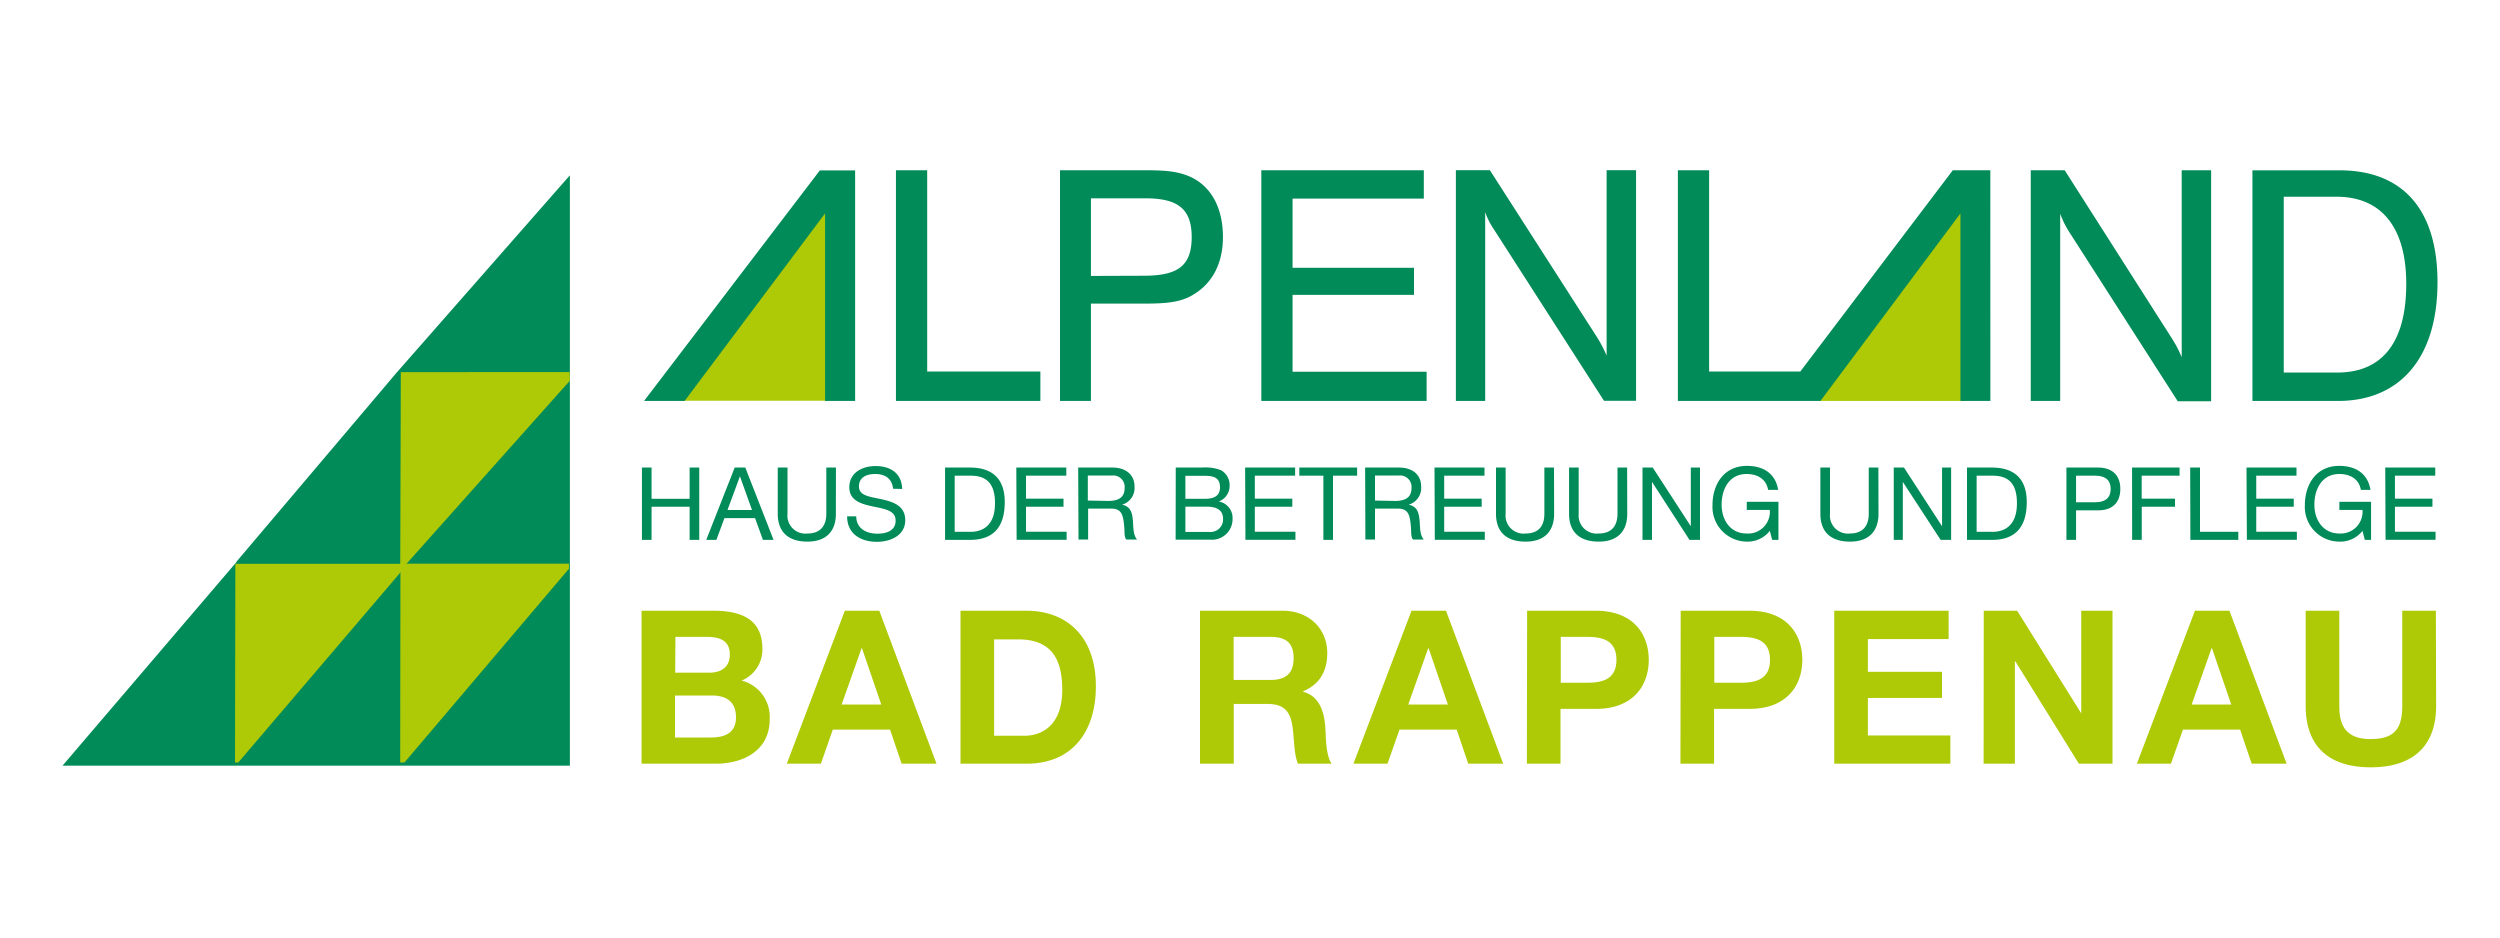 <svg id="Medium" xmlns="http://www.w3.org/2000/svg" viewBox="0 0 400 150"><defs><style>.cls-1,.cls-4{fill:#aec905}.cls-1,.cls-2{fill-rule:evenodd}.cls-2,.cls-3{fill:#008b58}</style></defs><g id="Alpenland"><path class="cls-1" d="M108.99 64.12l23.55-32.29v32.29h-23.55zM290.93 64.15l23.55-32.29v32.29h-23.55z"/><path class="cls-2" d="M373.88 31.48C381 31.48 385 36.36 385 45.4c0 9.37-3.82 14.21-11.07 14.21h-8.53V31.48zm-13.49 32.67h13.71c9.92 0 15.9-6.92 15.9-19 0-11.58-5.51-17.9-15.7-17.9h-13.91v36.9zm-35.47 0h4.71V34.2A15.32 15.32 0 0 0 331 37l17.44 27.2h5.34V27.24h-4.71v29.91a19 19 0 0 0-1.66-3.15l-17.06-26.76h-5.43v36.91zm-92 0h4.71V33.94a11.69 11.69 0 0 0 1.37 2.72l17.64 27.47h5.13v-36.9h-4.71V56.9a19.72 19.72 0 0 0-1.66-3.14l-17.02-26.53h-5.44v36.91zm-31.05 0h26.39v-4.67h-21.45v-12.3h19.43v-4.33h-19.43V31.78h21v-4.54h-26v36.91zm-27.32-20V31.73h8.69c5.14 0 7.43 1.62 7.43 6.2 0 4.79-2.42 6.19-7.76 6.19zm-5 20h5V48.58h7.51c3.77 0 6.61 0 8.95-1.49 3-1.82 4.66-5 4.66-9.16 0-4.37-1.65-7.68-4.62-9.34-2.33-1.27-4.92-1.35-8-1.35H169.6v36.91zm-26.26 0h23.17v-4.71h-18.11v-32.2h-5v36.91zm-6.45 0h-4.83v-30l-22.47 30h-6.49l28.13-36.89h5.64v36.9zm181.62 0h-4.79v-30l-22.4 30h-22.81V27.24h5v32.2h14.59l24.4-32.2h6zM63.41 59.68L37.85 89.85v.06L10 122.51h81.18V28.05L63.41 59.68zm-25.6 30.66h26.37l-26.37 31.35V90.34zm26.58 0h26.47l-26.44 31.25V90.3zm-.15-.34V59.69h26.55z"/><path class="cls-1" d="M64.04 90.5l.09-30.96 27.02-.01.03 1.38-26.4 29.59h-.74z"/><path class="cls-1" d="M37.6 121.99l.06-31.78H64.9l-.77 1.31-26 30.47h-.53z"/><path class="cls-1" d="M64.03 121.99l.04-31.8h26.96V91l-26.31 30.99h-.69z"/><path class="cls-3" d="M102.71 74.81h1.54v5h6.09v-5h1.54v11.57h-1.54v-5.3h-6.09v5.3h-1.54zM117.55 74.81h1.7l4.52 11.57h-1.7l-1.26-3.48h-4.9l-1.29 3.48H113zm-1.15 6.79h3.92l-1.93-5.39zM133.74 82.2c0 2.92-1.67 4.46-4.55 4.46s-4.75-1.38-4.75-4.46v-7.39H126v7.39a2.88 2.88 0 0 0 3.21 3.16c1.94 0 3-1.12 3-3.16v-7.39h1.54zM142.89 78.2c-.17-1.65-1.28-2.36-2.86-2.36-1.3 0-2.6.47-2.6 2s1.85 1.64 3.71 2.06 3.7 1.07 3.7 3.34c0 2.46-2.42 3.45-4.52 3.45-2.6 0-4.78-1.26-4.78-4.08H137c0 1.94 1.62 2.78 3.37 2.78 1.39 0 2.93-.43 2.93-2.1s-1.85-1.87-3.7-2.27-3.71-.94-3.71-3.06c0-2.35 2.09-3.39 4.2-3.39 2.37 0 4.17 1.12 4.26 3.66zM151.21 74.81h4c3.56 0 5.55 1.79 5.55 5.51 0 3.88-1.7 6.06-5.55 6.06h-4zm1.54 10.28h2.56c1.05 0 3.89-.29 3.89-4.56 0-2.75-1-4.42-3.86-4.42h-2.59zM162.61 74.81h8v1.3h-6.45v3.68h6v1.29h-6v4h6.5v1.29h-8zM172.51 74.81H178c2.17 0 3.52 1.19 3.52 3a2.78 2.78 0 0 1-2 2.94c1.34.26 1.62 1.25 1.73 2.38s0 2.4.68 3.19h-1.72c-.42-.5-.19-1.26-.42-2.85-.16-1.13-.44-2.09-1.93-2.09h-3.76v4.94h-1.54zm4.75 5.34c1.44 0 2.68-.38 2.68-2.06a1.83 1.83 0 0 0-2.06-2h-3.83v4zM188.12 74.81h4.2a6.83 6.83 0 0 1 3.06.43 2.74 2.74 0 0 1 1.36 2.41 2.67 2.67 0 0 1-1.74 2.59 2.67 2.67 0 0 1 2.21 2.79 3.29 3.29 0 0 1-3.52 3.32h-5.59zm1.54 5h3.08c1.75 0 2.46-.63 2.46-1.85 0-1.6-1.13-1.83-2.46-1.83h-3.08zm0 5.3h3.85a2 2 0 0 0 2.18-2.11c0-1.5-1.22-1.93-2.52-1.93h-3.51zM199.22 74.81h8v1.3h-6.45v3.68h6v1.29h-6v4h6.5v1.29h-8zM211.74 76.11h-3.85v-1.3h9.25v1.3h-3.86v10.27h-1.54zM218.42 74.81h5.44c2.18 0 3.52 1.19 3.52 3a2.78 2.78 0 0 1-2 2.94c1.35.26 1.62 1.25 1.74 2.38s0 2.4.68 3.19h-1.72c-.42-.5-.2-1.26-.42-2.85-.16-1.13-.44-2.09-1.93-2.09H220v4.94h-1.54zm4.75 5.34c1.44 0 2.67-.38 2.67-2.06a1.83 1.83 0 0 0-2.06-2H220v4zM229.52 74.81h8v1.3h-6.45v3.68h6v1.29h-6v4h6.5v1.29h-8zM248.66 82.2c0 2.92-1.67 4.46-4.56 4.46s-4.74-1.38-4.74-4.46v-7.39h1.54v7.39a2.88 2.88 0 0 0 3.2 3.16c2 0 3-1.12 3-3.16v-7.39h1.54zM260.36 82.2c0 2.92-1.67 4.46-4.56 4.46s-4.75-1.38-4.75-4.46v-7.39h1.54v7.39a2.89 2.89 0 0 0 3.21 3.16c1.95 0 3-1.12 3-3.16v-7.39h1.54zM262.8 74.81h1.64l6.09 9.39v-9.39H272v11.57h-1.68l-6-9.28v9.28h-1.52zM283.17 84.94a4.52 4.52 0 0 1-3.71 1.72 5.55 5.55 0 0 1-5.46-5.83c0-3.37 1.85-6.29 5.51-6.29 2.53 0 4.54 1.13 5 3.84h-1.61c-.31-1.75-1.72-2.54-3.44-2.54-2.8 0-4 2.43-4 4.9s1.39 4.62 4 4.62a3.48 3.48 0 0 0 3.71-3.77h-3.69v-1.3h5.07v6.09h-1zM300.56 82.2c0 2.92-1.67 4.46-4.56 4.46s-4.74-1.38-4.74-4.46v-7.39h1.54v7.39a2.88 2.88 0 0 0 3.2 3.16c1.95 0 3-1.12 3-3.16v-7.39h1.54zM303 74.81h1.64l6.09 9.39v-9.39h1.45v11.57h-1.68l-6.05-9.28v9.28H303zM314.72 74.81h4c3.56 0 5.56 1.79 5.56 5.51 0 3.88-1.7 6.06-5.56 6.06h-4zm1.54 10.28h2.56c1.05 0 3.89-.29 3.89-4.56 0-2.75-1-4.42-3.86-4.42h-2.59zM330.63 74.81h5.07c2.3 0 3.55 1.28 3.55 3.42s-1.25 3.44-3.55 3.42h-3.53v4.73h-1.54zm1.54 5.55h3c1.74 0 2.53-.75 2.53-2.13s-.79-2.12-2.53-2.12h-3zM341.13 74.81h7.6v1.3h-6.06v3.68H348v1.29h-5.32v5.3h-1.54zM350.43 74.81H352v10.28h6.13v1.29h-7.67zM359.44 74.81h8v1.3H361v3.68h6v1.29h-6v4h6.5v1.29h-8zM378 84.94a4.54 4.54 0 0 1-3.72 1.72 5.54 5.54 0 0 1-5.5-5.83c0-3.37 1.84-6.29 5.5-6.29 2.53 0 4.54 1.13 5 3.84h-1.54c-.31-1.75-1.72-2.54-3.44-2.54-2.8 0-4 2.43-4 4.9s1.4 4.62 4 4.62a3.49 3.49 0 0 0 3.7-3.77h-3.7v-1.3h5.07v6.09h-1zM381.64 74.81h8v1.3h-6.45v3.68h6v1.29h-6v4h6.5v1.29h-8z"/><path class="cls-4" d="M102.65 97.72h11.52c4.66 0 7.81 1.51 7.81 6.07a5.35 5.35 0 0 1-3.32 5.1 6 6 0 0 1 4.49 6.21c0 5-4.22 7.09-8.64 7.09h-11.86zm5.38 9.91h5.45c1.89 0 3.29-.86 3.29-2.92 0-2.33-1.78-2.81-3.7-2.81h-5zM108 118h5.76c2.13 0 4-.68 4-3.22s-1.58-3.5-3.88-3.5H108zM135.17 97.72h5.52l9.15 24.47h-5.58l-1.85-5.45h-9.16l-1.91 5.45h-5.45zm-.51 15H141l-3.08-9h-.07zM153.68 97.72h10.55c6.34 0 11.11 4 11.11 12.1 0 7.09-3.64 12.37-11.11 12.37h-10.55zm5.38 20h4.8c3.12 0 6.1-1.92 6.1-7.34 0-4.93-1.72-8.08-7.06-8.08h-3.84zM192 97.72h13.2c4.38 0 7.16 3 7.16 6.75 0 2.88-1.17 5-3.87 6.14v.07c2.64.68 3.39 3.25 3.56 5.72.1 1.54.07 4.42 1 5.79h-5.38c-.65-1.54-.58-3.91-.86-5.86-.37-2.57-1.37-3.7-4.08-3.7h-5.33v9.56H192zm5.38 11.07h5.9c2.4 0 3.7-1 3.7-3.49s-1.3-3.4-3.7-3.4h-5.9zM225.84 97.72h5.52l9.15 24.47h-5.59l-1.85-5.45h-9.15l-1.92 5.45h-5.45zm-.52 15h6.34l-3.08-9h-.07zM244.34 97.72h11c6.1 0 8.46 3.87 8.46 7.85s-2.36 7.85-8.46 7.85h-5.66v8.77h-5.38zm5.38 11.52h4.18c2.5 0 4.73-.55 4.73-3.67s-2.23-3.67-4.73-3.67h-4.18zM268.91 97.72h11c6.1 0 8.46 3.87 8.46 7.85s-2.36 7.85-8.46 7.85h-5.66v8.77h-5.38zm5.38 11.52h4.18c2.5 0 4.73-.55 4.73-3.67s-2.23-3.67-4.73-3.67h-4.18zM293.48 97.72h18.3v4.53h-12.92v5.24h11.86v4.18h-11.86v6h13.2v4.52h-18.58zM317.4 97.72h5.35L333 114.14V97.72h5v24.47h-5.38l-10.17-16.38h-.07v16.38h-5zM351.19 97.72h5.52l9.15 24.47h-5.59l-1.85-5.45h-9.15l-1.92 5.45h-5.45zm-.52 15H357l-3.08-9h-.07zM389.78 112.94c0 6.61-3.9 9.83-10.45 9.83s-10.42-3.18-10.42-9.83V97.72h5.38v15.22c0 2.67.69 5.31 5 5.31 3.84 0 5.07-1.68 5.07-5.31V97.72h5.38z"/></g></svg>